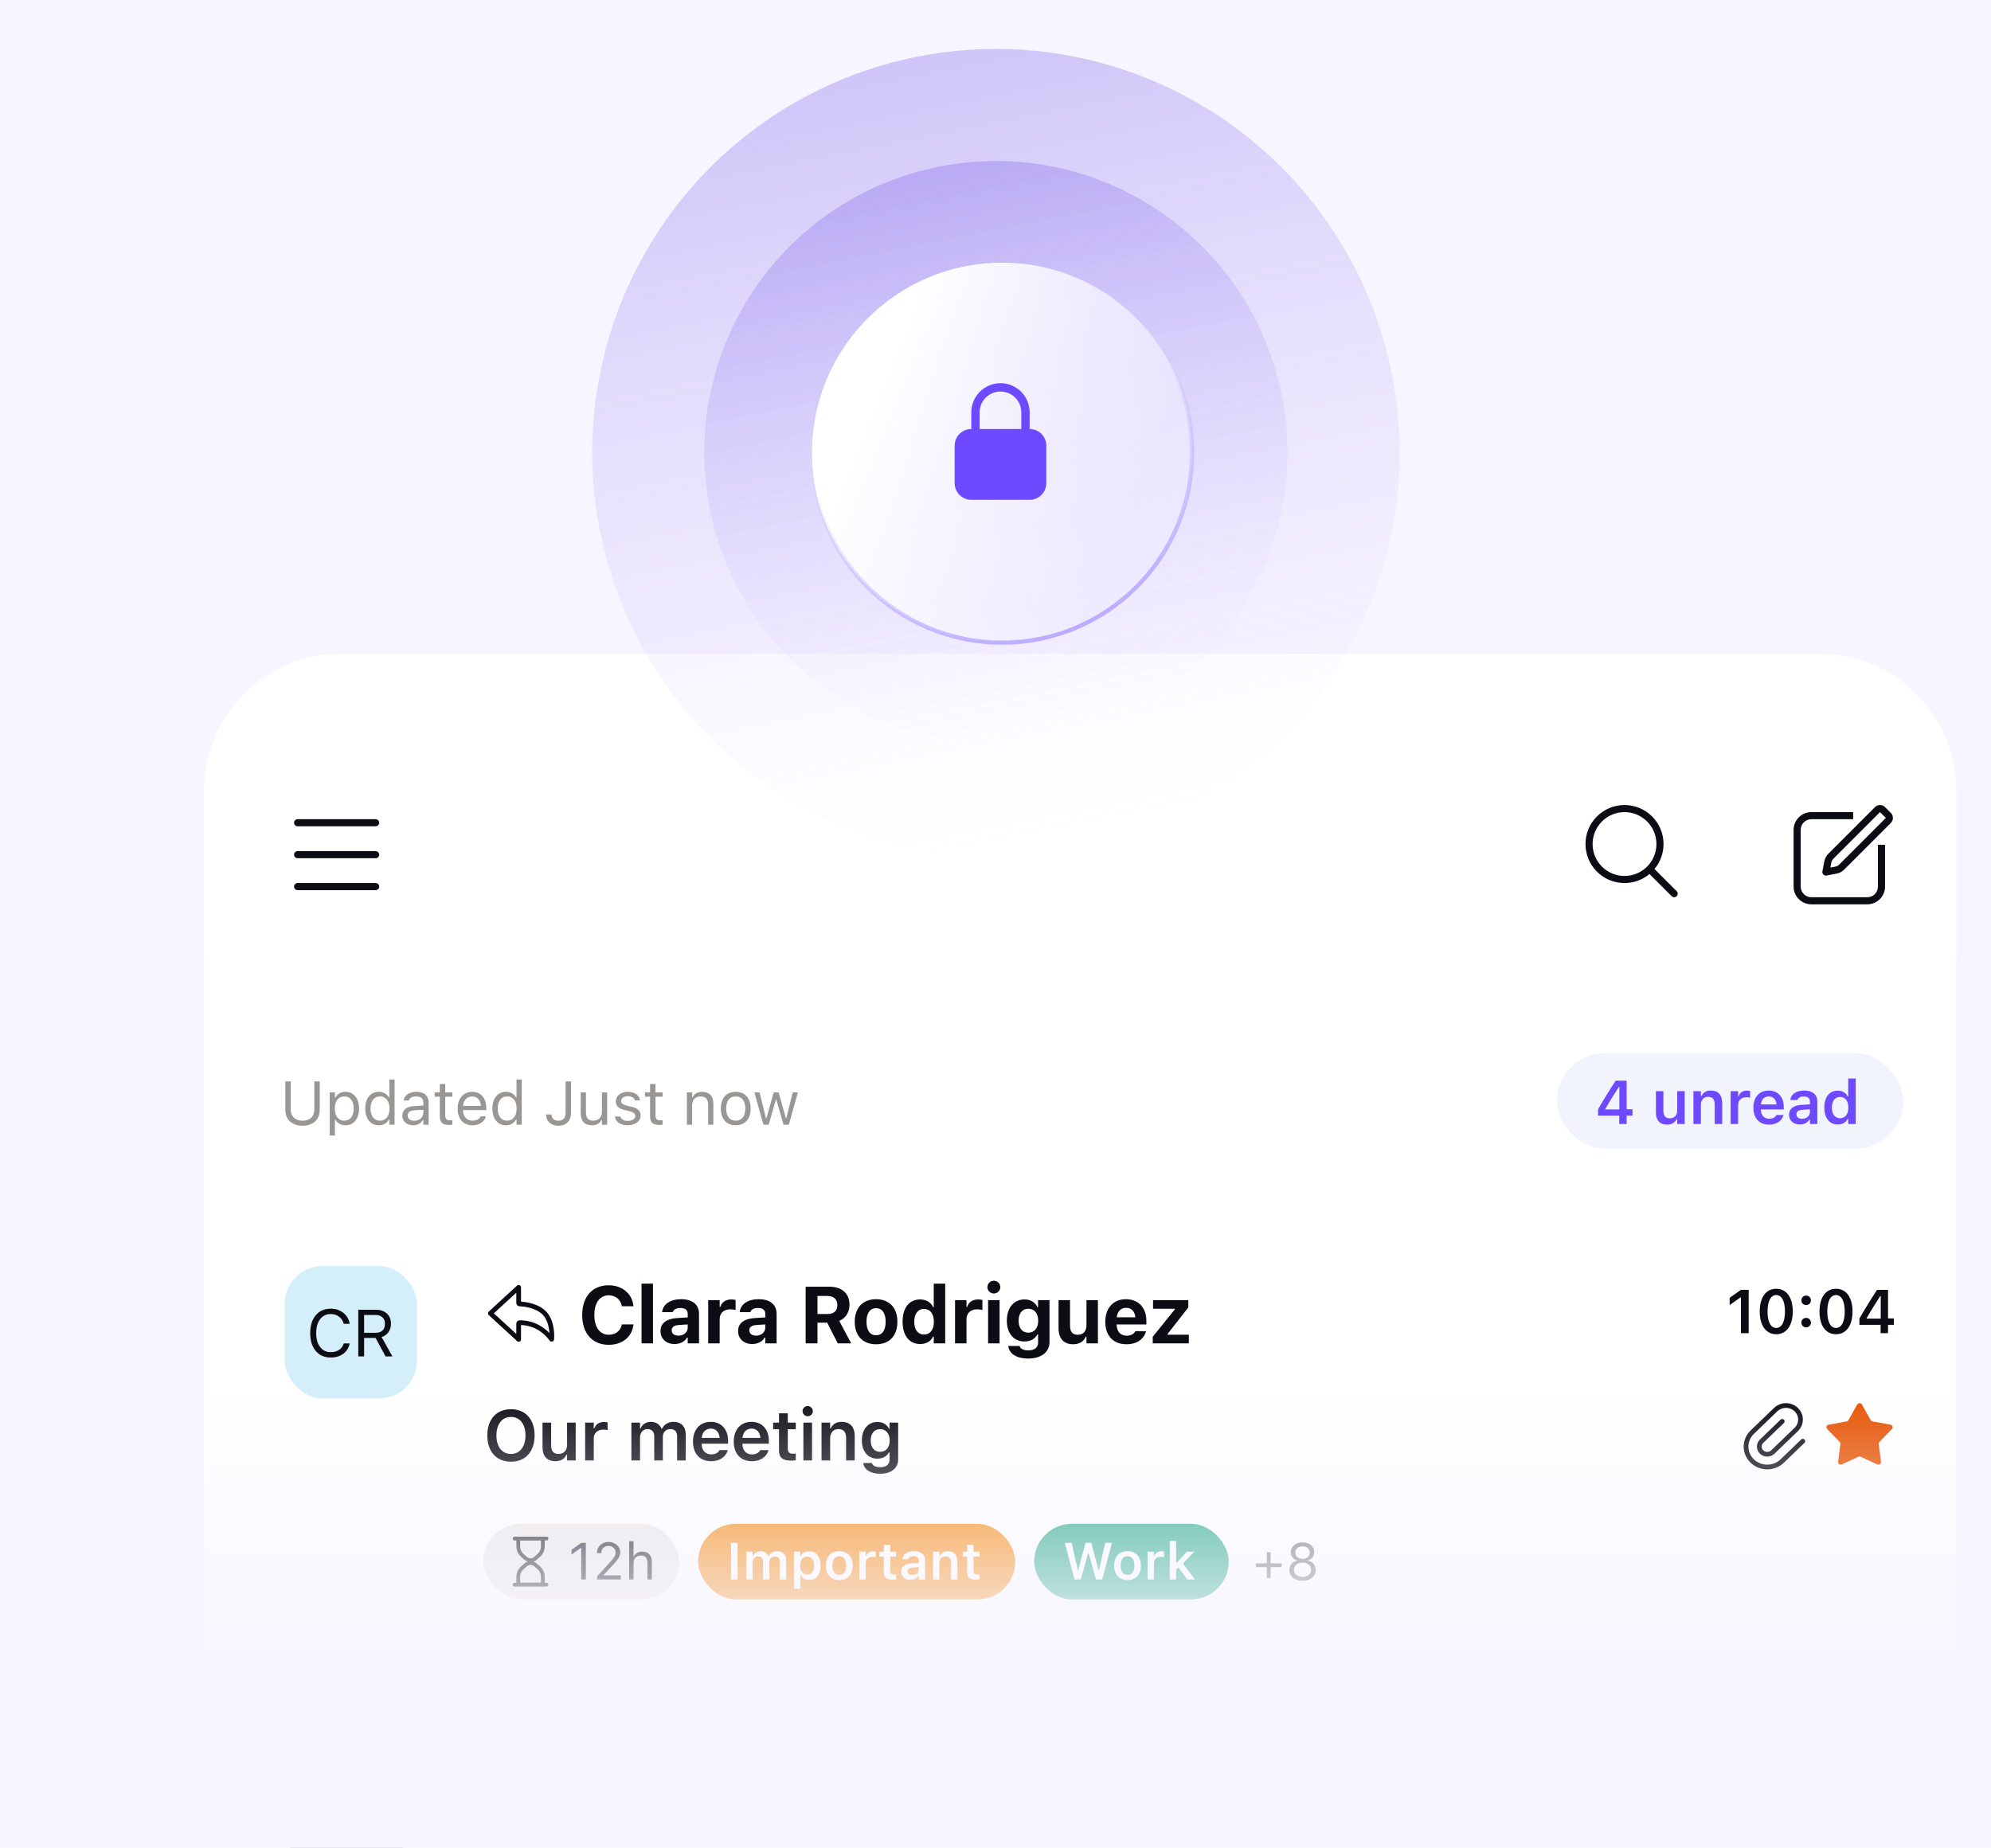 <svg width="390" height="362" viewBox="0 0 390 362" fill="none" xmlns="http://www.w3.org/2000/svg">
<g clip-path="url(#clip0_28088_7150)">
<rect width="390" height="362" fill="#F7F5FF"/>
<g filter="url(#filter0_ddddd_28088_7150)">
<g clip-path="url(#clip1_28088_7150)">
<path d="M23 101.864C23 87.07 34.993 75.078 49.787 75.078H339.392C354.185 75.078 366.178 87.07 366.178 101.864V350.09H23V101.864Z" fill="white"/>
<path d="M42.268 167.566C40.163 167.566 38.892 166.296 38.892 164.449V158.88H39.951V164.379C39.951 165.684 40.798 166.59 42.268 166.59C43.738 166.59 44.573 165.684 44.573 164.379V158.88H45.632V164.449C45.632 166.296 44.373 167.566 42.268 167.566ZM47.581 169.483V161.027H48.604V162.038H48.698C49.086 161.332 49.792 160.915 50.674 160.915C52.279 160.915 53.332 162.214 53.332 164.19V164.202C53.332 166.19 52.285 167.478 50.674 167.478C49.803 167.478 49.045 167.043 48.698 166.366H48.604V169.483H47.581ZM50.439 166.572C51.597 166.572 52.285 165.678 52.285 164.202V164.19C52.285 162.714 51.597 161.82 50.439 161.82C49.286 161.82 48.58 162.726 48.58 164.19V164.202C48.58 165.666 49.286 166.572 50.439 166.572ZM57.198 167.478C55.592 167.478 54.54 166.178 54.54 164.202V164.19C54.54 162.203 55.587 160.915 57.198 160.915C58.068 160.915 58.827 161.35 59.174 162.026H59.268V158.51H60.291V167.366H59.268V166.354H59.174C58.786 167.06 58.08 167.478 57.198 167.478ZM57.433 166.572C58.586 166.572 59.291 165.666 59.291 164.202V164.19C59.291 162.726 58.586 161.82 57.433 161.82C56.275 161.82 55.587 162.714 55.587 164.19V164.202C55.587 165.678 56.275 166.572 57.433 166.572ZM63.922 167.478C62.716 167.478 61.805 166.748 61.805 165.596V165.584C61.805 164.455 62.64 163.802 64.116 163.714L65.933 163.602V163.026C65.933 162.244 65.457 161.82 64.51 161.82C63.751 161.82 63.251 162.103 63.087 162.597L63.081 162.614H62.058L62.063 162.579C62.228 161.585 63.193 160.915 64.545 160.915C66.092 160.915 66.956 161.709 66.956 163.026V167.366H65.933V166.431H65.839C65.439 167.107 64.775 167.478 63.922 167.478ZM62.852 165.572C62.852 166.213 63.398 166.59 64.133 166.59C65.174 166.59 65.933 165.908 65.933 165.002V164.426L64.239 164.531C63.275 164.59 62.852 164.931 62.852 165.561V165.572ZM71.004 167.413C69.699 167.413 69.152 166.931 69.152 165.719V161.873H68.152V161.027H69.152V159.386H70.211V161.027H71.598V161.873H70.211V165.461C70.211 166.207 70.469 166.507 71.128 166.507C71.31 166.507 71.41 166.502 71.598 166.484V167.354C71.398 167.389 71.204 167.413 71.004 167.413ZM75.547 167.478C73.735 167.478 72.642 166.207 72.642 164.22V164.214C72.642 162.256 73.759 160.915 75.482 160.915C77.205 160.915 78.252 162.197 78.252 164.09V164.49H73.688C73.718 165.802 74.441 166.566 75.57 166.566C76.429 166.566 76.958 166.16 77.129 165.778L77.152 165.725H78.175L78.164 165.772C77.946 166.631 77.04 167.478 75.547 167.478ZM75.476 161.826C74.535 161.826 73.818 162.467 73.706 163.673H77.211C77.105 162.42 76.411 161.826 75.476 161.826ZM82.106 167.478C80.501 167.478 79.448 166.178 79.448 164.202V164.19C79.448 162.203 80.495 160.915 82.106 160.915C82.976 160.915 83.735 161.35 84.082 162.026H84.176V158.51H85.199V167.366H84.176V166.354H84.082C83.694 167.06 82.988 167.478 82.106 167.478ZM82.341 166.572C83.494 166.572 84.2 165.666 84.2 164.202V164.19C84.2 162.726 83.494 161.82 82.341 161.82C81.183 161.82 80.495 162.714 80.495 164.19V164.202C80.495 165.678 81.183 166.572 82.341 166.572ZM92.349 167.566C90.879 167.566 90.049 166.654 89.961 165.437L89.956 165.355H91.014L91.02 165.414C91.085 166.055 91.502 166.59 92.343 166.59C93.284 166.59 93.79 166.031 93.79 164.996V158.88H94.848V165.008C94.848 166.613 93.919 167.566 92.349 167.566ZM98.932 167.478C97.491 167.478 96.75 166.631 96.75 165.131V161.027H97.773V164.884C97.773 166.025 98.185 166.572 99.196 166.572C100.314 166.572 100.908 165.89 100.908 164.778V161.027H101.931V167.366H100.908V166.419H100.814C100.502 167.095 99.861 167.478 98.932 167.478ZM105.944 167.478C104.532 167.478 103.562 166.796 103.445 165.749H104.491C104.662 166.278 105.168 166.625 105.979 166.625C106.832 166.625 107.437 166.219 107.437 165.643V165.631C107.437 165.202 107.114 164.902 106.332 164.714L105.35 164.479C104.162 164.196 103.627 163.679 103.627 162.767V162.761C103.627 161.709 104.638 160.915 105.985 160.915C107.314 160.915 108.237 161.579 108.378 162.614H107.373C107.238 162.115 106.744 161.768 105.979 161.768C105.226 161.768 104.674 162.156 104.674 162.714V162.726C104.674 163.155 104.991 163.426 105.738 163.608L106.714 163.843C107.908 164.132 108.484 164.649 108.484 165.555V165.566C108.484 166.696 107.385 167.478 105.944 167.478ZM112.191 167.413C110.886 167.413 110.339 166.931 110.339 165.719V161.873H109.339V161.027H110.339V159.386H111.398V161.027H112.785V161.873H111.398V165.461C111.398 166.207 111.656 166.507 112.315 166.507C112.497 166.507 112.597 166.502 112.785 166.484V167.354C112.585 167.389 112.391 167.413 112.191 167.413ZM117.553 167.366V161.027H118.577V161.979H118.671C118.988 161.309 119.582 160.915 120.517 160.915C121.94 160.915 122.734 161.756 122.734 163.261V167.366H121.711V163.508C121.711 162.367 121.241 161.82 120.229 161.82C119.218 161.82 118.577 162.503 118.577 163.614V167.366H117.553ZM127.118 167.478C125.312 167.478 124.195 166.231 124.195 164.202V164.19C124.195 162.156 125.312 160.915 127.118 160.915C128.923 160.915 130.04 162.156 130.04 164.19V164.202C130.04 166.231 128.923 167.478 127.118 167.478ZM127.118 166.572C128.317 166.572 128.994 165.696 128.994 164.202V164.19C128.994 162.691 128.317 161.82 127.118 161.82C125.918 161.82 125.242 162.691 125.242 164.19V164.202C125.242 165.696 125.918 166.572 127.118 166.572ZM132.542 167.366L130.766 161.027H131.789L133.036 166.096H133.13L134.547 161.027H135.518L136.935 166.096H137.029L138.276 161.027H139.293L137.517 167.366H136.488L135.071 162.461H134.977L133.565 167.366H132.542Z" fill="#999693"/>
<rect x="287.962" y="153.366" width="67.823" height="18.706" rx="9.353" fill="#F1F3FD"/>
<path d="M300.178 167.219V165.59H296.026V164.349C297.126 162.438 298.331 160.485 299.484 158.733H301.63V164.337H302.771V165.59H301.63V167.219H300.178ZM297.437 164.373H300.201V159.944H300.113C299.243 161.273 298.261 162.844 297.437 164.284V164.373ZM309.55 167.348C308.104 167.348 307.363 166.478 307.363 164.949V160.791H308.827V164.614C308.827 165.607 309.198 166.113 310.08 166.113C311.026 166.113 311.532 165.502 311.532 164.537V160.791H312.996V167.219H311.532V166.243H311.432C311.132 166.931 310.48 167.348 309.55 167.348ZM314.71 167.219V160.791H316.174V161.773H316.274C316.58 161.085 317.198 160.668 318.127 160.668C319.562 160.668 320.344 161.532 320.344 163.061V167.219H318.879V163.402C318.879 162.402 318.474 161.897 317.586 161.897C316.715 161.897 316.174 162.508 316.174 163.473V167.219H314.71ZM321.999 167.219V160.791H323.463V161.779H323.563C323.78 161.091 324.368 160.685 325.215 160.685C325.439 160.685 325.668 160.715 325.809 160.756V162.067C325.574 162.02 325.333 161.985 325.08 161.985C324.104 161.985 323.463 162.567 323.463 163.485V167.219H321.999ZM329.522 167.348C327.611 167.348 326.453 166.066 326.453 164.02V164.014C326.453 161.991 327.623 160.668 329.452 160.668C331.281 160.668 332.41 161.95 332.41 163.89V164.373H327.917C327.934 165.525 328.558 166.196 329.552 166.196C330.346 166.196 330.798 165.796 330.94 165.502L330.957 165.46H332.351L332.333 165.513C332.127 166.343 331.269 167.348 329.522 167.348ZM329.469 161.814C328.652 161.814 328.04 162.367 327.929 163.39H330.981C330.881 162.338 330.287 161.814 329.469 161.814ZM335.552 167.325C334.329 167.325 333.441 166.572 333.441 165.402V165.39C333.441 164.243 334.317 163.573 335.882 163.479L337.534 163.379V162.826C337.534 162.185 337.117 161.832 336.329 161.832C335.658 161.832 335.223 162.073 335.076 162.497L335.07 162.52H333.688L333.694 162.467C333.835 161.385 334.87 160.668 336.399 160.668C338.052 160.668 338.981 161.467 338.981 162.826V167.219H337.534V166.337H337.434C337.081 166.96 336.399 167.325 335.552 167.325ZM334.888 165.331C334.888 165.878 335.352 166.201 335.999 166.201C336.881 166.201 337.534 165.625 337.534 164.861V164.343L336.087 164.437C335.27 164.49 334.888 164.79 334.888 165.319V165.331ZM342.982 167.325C341.371 167.325 340.347 166.048 340.347 164.014V164.002C340.347 161.956 341.353 160.685 342.982 160.685C343.864 160.685 344.599 161.12 344.934 161.814H345.034V158.304H346.504V167.219H345.034V166.213H344.934C344.581 166.913 343.888 167.325 342.982 167.325ZM343.441 166.09C344.44 166.09 345.058 165.302 345.058 164.014V164.002C345.058 162.714 344.434 161.92 343.441 161.92C342.447 161.92 341.835 162.708 341.835 164.002V164.014C341.835 165.308 342.441 166.09 343.441 166.09Z" fill="#6D4AFF"/>
<g filter="url(#filter1_i_28088_7150)">
<rect width="347.412" height="89.409" transform="translate(22.075 183.011)" fill="white"/>
<rect x="38.751" y="195.981" width="25.94" height="25.94" rx="7.411" fill="#28B0E8" fill-opacity="0.2"/>
<path d="M44.847 212.616C44.125 211.759 43.764 210.594 43.764 209.12C43.764 207.647 44.125 206.482 44.847 205.625C45.569 204.763 46.55 204.333 47.792 204.333C48.754 204.333 49.578 204.607 50.262 205.156C50.946 205.705 51.355 206.42 51.49 207.303H50.331C50.179 206.712 49.875 206.245 49.419 205.903C48.963 205.557 48.421 205.384 47.792 205.384C46.914 205.384 46.217 205.72 45.702 206.391C45.191 207.062 44.936 207.972 44.936 209.12C44.936 210.269 45.193 211.179 45.708 211.85C46.223 212.517 46.92 212.851 47.798 212.851C48.436 212.851 48.98 212.699 49.432 212.395C49.888 212.086 50.188 211.668 50.331 211.141H51.49C51.338 211.981 50.927 212.652 50.255 213.155C49.588 213.653 48.769 213.902 47.798 213.902C46.557 213.902 45.573 213.473 44.847 212.616ZM53.181 213.687V204.548H56.67C57.552 204.548 58.258 204.797 58.785 205.295C59.317 205.789 59.583 206.448 59.583 207.271C59.583 207.909 59.421 208.46 59.096 208.924C58.77 209.389 58.321 209.711 57.747 209.893L59.862 213.687H58.526L56.569 210.07H54.321V213.687H53.181ZM54.321 209.057H56.569C57.156 209.057 57.607 208.907 57.924 208.607C58.245 208.303 58.405 207.871 58.405 207.309C58.405 206.76 58.239 206.332 57.905 206.024C57.571 205.715 57.109 205.561 56.518 205.561H54.321V209.057Z" fill="#0C0C14"/>
<path d="M83.089 234.312C80.219 234.312 78.455 232.324 78.455 229.176V229.162C78.455 226.007 80.246 224.033 83.089 224.033C85.939 224.033 87.717 226.007 87.717 229.162V229.176C87.717 232.324 85.946 234.312 83.089 234.312ZM83.089 232.799C84.833 232.799 85.933 231.374 85.933 229.176V229.162C85.933 226.95 84.826 225.546 83.089 225.546C81.352 225.546 80.24 226.95 80.24 229.162V229.176C80.24 231.374 81.325 232.799 83.089 232.799ZM91.792 234.217C90.123 234.217 89.268 233.213 89.268 231.449V226.652H90.958V231.062C90.958 232.209 91.385 232.792 92.403 232.792C93.496 232.792 94.079 232.087 94.079 230.974V226.652H95.769V234.068H94.079V232.942H93.964C93.618 233.736 92.865 234.217 91.792 234.217ZM97.618 234.068V226.652H99.308V227.792H99.423C99.674 226.998 100.353 226.53 101.33 226.53C101.588 226.53 101.852 226.563 102.015 226.611V228.124C101.744 228.07 101.466 228.029 101.174 228.029C100.047 228.029 99.308 228.701 99.308 229.759V234.068H97.618ZM106.678 234.068V226.652H108.368V227.805H108.483C108.802 226.977 109.548 226.509 110.519 226.509C111.523 226.509 112.256 227.025 112.575 227.846H112.69C113.05 227.038 113.905 226.509 114.936 226.509C116.429 226.509 117.324 227.425 117.324 228.966V234.068H115.635V229.379C115.635 228.416 115.194 227.927 114.291 227.927C113.409 227.927 112.839 228.586 112.839 229.434V234.068H111.15V229.257C111.15 228.436 110.641 227.927 109.813 227.927C108.978 227.927 108.368 228.633 108.368 229.556V234.068H106.678ZM122.289 234.217C120.083 234.217 118.747 232.738 118.747 230.377V230.37C118.747 228.036 120.097 226.509 122.207 226.509C124.317 226.509 125.62 227.988 125.62 230.228V230.784H120.436C120.457 232.114 121.176 232.887 122.322 232.887C123.239 232.887 123.761 232.426 123.924 232.087L123.944 232.039H125.552L125.532 232.1C125.294 233.057 124.304 234.217 122.289 234.217ZM122.227 227.832C121.284 227.832 120.579 228.47 120.45 229.651H123.971C123.856 228.436 123.171 227.832 122.227 227.832ZM130.272 234.217C128.067 234.217 126.73 232.738 126.73 230.377V230.37C126.73 228.036 128.081 226.509 130.191 226.509C132.301 226.509 133.604 227.988 133.604 230.228V230.784H128.42C128.44 232.114 129.159 232.887 130.306 232.887C131.222 232.887 131.745 232.426 131.908 232.087L131.928 232.039H133.536L133.516 232.1C133.278 233.057 132.288 234.217 130.272 234.217ZM130.211 227.832C129.268 227.832 128.562 228.47 128.433 229.651H131.955C131.84 228.436 131.154 227.832 130.211 227.832ZM137.998 234.102C136.295 234.102 135.596 233.532 135.596 232.1V227.961H134.443V226.652H135.596V224.833H137.313V226.652H138.88V227.961H137.313V231.7C137.313 232.44 137.605 232.752 138.31 232.752C138.548 232.752 138.677 232.745 138.88 232.725V234.027C138.636 234.075 138.324 234.102 137.998 234.102ZM141.218 225.41C140.662 225.41 140.207 224.969 140.207 224.413C140.207 223.863 140.662 223.415 141.218 223.415C141.768 223.415 142.223 223.863 142.223 224.413C142.223 224.969 141.768 225.41 141.218 225.41ZM140.37 234.068V226.652H142.06V234.068H140.37ZM143.923 234.068V226.652H145.613V227.785H145.728C146.081 226.991 146.793 226.509 147.865 226.509C149.521 226.509 150.423 227.507 150.423 229.271V234.068H148.734V229.664C148.734 228.511 148.266 227.927 147.241 227.927C146.237 227.927 145.613 228.633 145.613 229.746V234.068H143.923ZM155.394 236.674C153.44 236.674 152.266 235.839 152.097 234.591L152.103 234.57H153.793L153.8 234.591C153.915 235.066 154.478 235.398 155.422 235.398C156.575 235.398 157.247 234.862 157.247 233.912V232.494H157.131C156.704 233.288 155.897 233.722 154.872 233.722C152.992 233.722 151.825 232.27 151.825 230.167V230.153C151.825 228.009 152.992 226.53 154.906 226.53C155.93 226.53 156.731 227.032 157.152 227.873H157.24V226.652H158.93V233.885C158.93 235.595 157.559 236.674 155.394 236.674ZM155.394 232.379C156.568 232.379 157.274 231.476 157.274 230.167V230.153C157.274 228.843 156.561 227.934 155.394 227.934C154.221 227.934 153.556 228.843 153.556 230.153V230.167C153.556 231.476 154.221 232.379 155.394 232.379Z" fill="#0C0C14"/>
<path fill-rule="evenodd" clip-rule="evenodd" d="M84.782 199.726C84.614 199.652 84.418 199.684 84.283 199.809L78.737 204.904C78.642 204.992 78.588 205.115 78.588 205.245C78.588 205.375 78.642 205.498 78.737 205.586L84.283 210.682C84.418 210.806 84.614 210.839 84.782 210.765C84.951 210.691 85.059 210.524 85.059 210.341L85.059 207.543C86.054 207.553 88.639 207.863 90.68 210.598C90.776 210.727 90.934 210.802 91.103 210.787C91.191 210.779 91.294 210.745 91.382 210.662C91.474 210.576 91.52 210.466 91.529 210.362C91.544 210.201 91.612 209.335 91.462 208.273C91.312 207.219 90.938 205.911 90.018 204.929C89.189 204.043 88.051 203.558 87.063 203.289C86.253 203.067 85.512 202.982 85.059 202.95L85.059 200.15C85.059 199.966 84.951 199.8 84.782 199.726ZM84.133 201.204L84.133 203.207C84.133 203.56 84.412 203.845 84.76 203.86C85.102 203.875 85.917 203.936 86.82 204.182C87.729 204.43 88.679 204.854 89.341 205.562C90.073 206.344 90.406 207.432 90.544 208.403C90.579 208.647 90.601 208.879 90.614 209.093C88.222 206.63 85.469 206.585 84.735 206.623C84.38 206.641 84.133 206.938 84.133 207.262L84.133 209.286L79.735 205.245L84.133 201.204Z" fill="#0C0C14"/>
<path d="M102.25 211.412C99.035 211.412 97.043 209.182 97.043 205.583V205.568C97.043 201.969 99.027 199.747 102.25 199.747C104.88 199.747 106.848 201.423 107.064 203.768V203.861H104.803V203.807C104.564 202.561 103.572 201.715 102.25 201.715C100.504 201.715 99.42 203.184 99.42 205.568V205.583C99.42 207.967 100.504 209.444 102.257 209.444C103.588 209.444 104.549 208.667 104.795 207.483L104.81 207.421H107.071L107.064 207.506C106.825 209.828 104.926 211.412 102.25 211.412ZM108.665 211.128V199.424H110.91V211.128H108.665ZM115.141 211.259C113.526 211.259 112.38 210.259 112.38 208.721V208.706C112.38 207.183 113.557 206.291 115.664 206.168L117.71 206.045V205.345C117.71 204.614 117.21 204.199 116.287 204.199C115.48 204.199 114.964 204.484 114.787 204.984L114.772 205.014H112.696L112.703 204.945C112.88 203.461 114.28 202.477 116.41 202.477C118.656 202.477 119.924 203.538 119.924 205.345V211.128H117.71V210.005H117.571C117.141 210.79 116.249 211.259 115.141 211.259ZM114.572 208.583C114.572 209.228 115.118 209.621 115.895 209.621C116.933 209.621 117.71 208.936 117.71 208.044V207.421L116.003 207.529C115.041 207.59 114.572 207.952 114.572 208.567V208.583ZM121.725 211.128V202.661H123.971V203.976H124.109C124.379 203.061 125.148 202.523 126.247 202.523C126.547 202.523 126.862 202.569 127.085 202.63V204.591C126.747 204.514 126.401 204.461 126.055 204.461C124.778 204.461 123.971 205.191 123.971 206.391V211.128H121.725ZM130.34 211.259C128.725 211.259 127.579 210.259 127.579 208.721V208.706C127.579 207.183 128.756 206.291 130.863 206.168L132.908 206.045V205.345C132.908 204.614 132.409 204.199 131.486 204.199C130.678 204.199 130.163 204.484 129.986 204.984L129.971 205.014H127.894L127.902 204.945C128.079 203.461 129.479 202.477 131.609 202.477C133.854 202.477 135.123 203.538 135.123 205.345V211.128H132.908V210.005H132.77C132.339 210.79 131.447 211.259 130.34 211.259ZM129.771 208.583C129.771 209.228 130.317 209.621 131.094 209.621C132.132 209.621 132.908 208.936 132.908 208.044V207.421L131.201 207.529C130.24 207.59 129.771 207.952 129.771 208.567V208.583ZM140.809 211.128V200.031H145.431C147.953 200.031 149.399 201.377 149.399 203.561V203.576C149.399 204.999 148.661 206.222 147.392 206.721L149.73 211.128H147.1L145.031 207.068H143.132V211.128H140.809ZM143.132 205.376H145.177C146.338 205.376 147.023 204.714 147.023 203.622V203.607C147.023 202.538 146.308 201.846 145.146 201.846H143.132V205.376ZM154.607 211.305C152 211.305 150.431 209.651 150.431 206.898V206.883C150.431 204.153 152.023 202.477 154.607 202.477C157.191 202.477 158.783 204.145 158.783 206.883V206.898C158.783 209.659 157.214 211.305 154.607 211.305ZM154.607 209.544C155.799 209.544 156.483 208.567 156.483 206.898V206.883C156.483 205.23 155.791 204.238 154.607 204.238C153.415 204.238 152.73 205.23 152.73 206.883V206.898C152.73 208.567 153.407 209.544 154.607 209.544ZM163.237 211.259C161.122 211.259 159.799 209.605 159.799 206.898V206.883C159.799 204.161 161.091 202.523 163.237 202.523C164.398 202.523 165.344 203.092 165.767 204.015H165.905V199.424H168.151V211.128H165.905V209.813H165.767C165.328 210.728 164.429 211.259 163.237 211.259ZM163.998 209.398C165.19 209.398 165.928 208.459 165.928 206.906V206.891C165.928 205.337 165.182 204.384 163.998 204.384C162.814 204.384 162.083 205.337 162.083 206.883V206.898C162.083 208.459 162.814 209.398 163.998 209.398ZM170.075 211.128V202.661H172.32V203.976H172.459C172.728 203.061 173.497 202.523 174.596 202.523C174.896 202.523 175.212 202.569 175.435 202.63V204.591C175.096 204.514 174.75 204.461 174.404 204.461C173.128 204.461 172.32 205.191 172.32 206.391V211.128H170.075ZM177.682 201.361C176.99 201.361 176.413 200.808 176.413 200.116C176.413 199.416 176.99 198.862 177.682 198.862C178.374 198.862 178.943 199.416 178.943 200.116C178.943 200.808 178.374 201.361 177.682 201.361ZM176.551 211.128V202.661H178.797V211.128H176.551ZM184.397 214.104C182.051 214.104 180.69 213.12 180.505 211.682V211.643H182.728L182.736 211.674C182.859 212.166 183.443 212.504 184.443 212.504C185.642 212.504 186.342 211.943 186.342 210.959V209.382H186.204C185.735 210.274 184.843 210.759 183.666 210.759C181.536 210.759 180.221 209.113 180.221 206.706V206.691C180.221 204.199 181.536 202.523 183.705 202.523C184.866 202.523 185.773 203.092 186.227 204.045H186.335V202.661H188.58V210.866C188.58 212.851 186.957 214.104 184.397 214.104ZM184.427 209.036C185.642 209.036 186.365 208.09 186.365 206.698V206.683C186.365 205.291 185.635 204.345 184.427 204.345C183.22 204.345 182.52 205.291 182.52 206.683V206.698C182.52 208.09 183.212 209.036 184.427 209.036ZM193.226 211.305C191.327 211.305 190.35 210.151 190.35 208.136V202.661H192.596V207.621C192.596 208.821 193.05 209.444 194.111 209.444C195.218 209.444 195.818 208.698 195.818 207.552V202.661H198.064V211.128H195.818V209.821H195.68C195.295 210.743 194.434 211.305 193.226 211.305ZM203.64 211.305C201.064 211.305 199.503 209.621 199.503 206.906V206.898C199.503 204.207 201.08 202.477 203.548 202.477C206.017 202.477 207.555 204.168 207.555 206.729V207.429H201.726C201.749 208.821 202.495 209.628 203.687 209.628C204.671 209.628 205.217 209.105 205.371 208.782L205.394 208.736H207.485L207.47 208.813C207.209 209.874 206.117 211.305 203.64 211.305ZM203.587 204.161C202.61 204.161 201.887 204.822 201.749 206.022H205.401C205.263 204.791 204.563 204.161 203.587 204.161ZM208.802 211.128V209.836L213.116 204.491V204.353H208.863V202.661H215.769V204.091L211.701 209.298V209.436H215.869V211.128H208.802Z" fill="#0C0C14"/>
<rect x="77.661" y="246.479" width="38.382" height="14.823" rx="7.411" fill="#EAE7E4"/>
<path fill-rule="evenodd" clip-rule="evenodd" d="M83.799 249.004C83.594 249.004 83.428 249.17 83.428 249.375C83.428 249.579 83.594 249.745 83.799 249.745H84.146V249.768L84.146 250.538C84.146 250.886 84.146 251.06 84.166 251.225C84.234 251.793 84.476 252.326 84.859 252.751C84.97 252.875 85.101 252.989 85.362 253.218C85.685 253.501 85.847 253.642 86.01 253.735C86.125 253.8 86.245 253.852 86.368 253.891C86.245 253.93 86.125 253.982 86.01 254.047C85.847 254.14 85.685 254.281 85.362 254.564L85.362 254.564C85.101 254.793 84.97 254.907 84.859 255.031C84.476 255.457 84.234 255.989 84.166 256.557C84.146 256.723 84.146 256.896 84.146 257.244L84.146 258.014V258.037H83.799C83.594 258.037 83.428 258.203 83.428 258.407C83.428 258.612 83.594 258.778 83.799 258.778H90.052C90.257 258.778 90.423 258.612 90.423 258.407C90.423 258.203 90.257 258.037 90.052 258.037H89.705V258.014V257.244C89.705 256.896 89.705 256.723 89.685 256.557C89.617 255.989 89.375 255.457 88.993 255.031C88.881 254.907 88.75 254.793 88.489 254.564C88.166 254.281 88.004 254.14 87.841 254.047C87.726 253.982 87.606 253.93 87.483 253.891C87.606 253.852 87.726 253.8 87.841 253.735C88.004 253.642 88.166 253.501 88.489 253.218L88.489 253.218L88.489 253.218L88.489 253.218L88.489 253.218C88.75 252.989 88.881 252.875 88.993 252.751C89.375 252.326 89.617 251.793 89.685 251.225C89.705 251.06 89.705 250.886 89.705 250.538V249.768V249.745H90.052C90.257 249.745 90.423 249.579 90.423 249.375C90.423 249.17 90.257 249.004 90.052 249.004H83.799ZM84.887 250.538L84.887 249.768L88.964 249.768V250.538C88.964 250.904 88.962 251.025 88.949 251.136C88.899 251.553 88.722 251.943 88.441 252.255C88.367 252.339 88.276 252.42 88.001 252.66C87.651 252.966 87.556 253.044 87.475 253.09C87.134 253.284 86.717 253.284 86.376 253.09C86.294 253.044 86.2 252.966 85.85 252.66C85.575 252.42 85.484 252.339 85.41 252.255C85.129 251.943 84.952 251.553 84.902 251.136C84.889 251.025 84.887 250.904 84.887 250.538ZM84.887 258.014L84.887 257.244C84.887 256.878 84.889 256.757 84.902 256.646C84.952 256.229 85.129 255.839 85.41 255.527C85.484 255.444 85.575 255.363 85.85 255.122C86.2 254.816 86.294 254.738 86.376 254.692C86.717 254.498 87.134 254.498 87.475 254.692C87.556 254.738 87.651 254.816 88.001 255.122C88.276 255.363 88.367 255.444 88.441 255.527C88.722 255.839 88.899 256.229 88.949 256.646C88.962 256.757 88.964 256.878 88.964 257.244V258.014L84.887 258.014Z" fill="#0C0C14"/>
<path d="M94.949 252.529V251.584L96.86 250.211H97.75V257.391H96.855V251.206H96.775L94.949 252.529ZM99.915 252.236V252.231C99.915 251.594 100.131 251.07 100.562 250.658C100.997 250.247 101.547 250.041 102.214 250.041C102.858 250.041 103.397 250.235 103.831 250.624C104.269 251.008 104.488 251.486 104.488 252.057C104.488 252.432 104.382 252.8 104.17 253.161C103.957 253.523 103.558 254.019 102.97 254.649L101.244 256.505V256.585H104.607V257.391H99.96V256.774L102.443 254.062C102.904 253.561 103.211 253.18 103.363 252.917C103.516 252.655 103.592 252.38 103.592 252.091C103.592 251.733 103.456 251.433 103.184 251.191C102.916 250.945 102.584 250.823 102.189 250.823C101.768 250.823 101.428 250.952 101.169 251.211C100.91 251.469 100.781 251.81 100.781 252.231V252.236H99.915ZM106.24 257.391V249.897H107.096V252.873H107.175C107.311 252.571 107.519 252.339 107.797 252.176C108.079 252.014 108.423 251.932 108.827 251.932C109.398 251.932 109.849 252.108 110.181 252.46C110.512 252.808 110.678 253.294 110.678 253.918V257.391H109.822V254.127C109.822 253.178 109.409 252.704 108.583 252.704C108.112 252.704 107.746 252.841 107.484 253.117C107.225 253.389 107.096 253.755 107.096 254.216V257.391H106.24Z" fill="#0C0C14"/>
<rect x="119.748" y="246.479" width="62.117" height="14.823" rx="7.411" fill="#F78400"/>
<path d="M126.193 257.391V250.211H127.477V257.391H126.193ZM129.183 257.391V251.952H130.422V252.798H130.507C130.741 252.191 131.288 251.848 132 251.848C132.736 251.848 133.274 252.226 133.508 252.828H133.592C133.856 252.236 134.483 251.848 135.239 251.848C136.334 251.848 136.991 252.519 136.991 253.649V257.391H135.752V253.952C135.752 253.246 135.428 252.888 134.766 252.888C134.12 252.888 133.702 253.37 133.702 253.992V257.391H132.463V253.863C132.463 253.261 132.089 252.888 131.482 252.888C130.87 252.888 130.422 253.405 130.422 254.082V257.391H129.183ZM138.523 259.197V251.952H139.762V252.803H139.847C140.146 252.211 140.738 251.863 141.499 251.863C142.862 251.863 143.733 252.947 143.733 254.669V254.679C143.733 256.411 142.877 257.48 141.499 257.48C140.753 257.48 140.131 257.112 139.847 256.525H139.762V259.197H138.523ZM141.111 256.435C141.957 256.435 142.469 255.769 142.469 254.679V254.669C142.469 253.574 141.957 252.908 141.111 252.908C140.27 252.908 139.748 253.574 139.748 254.664V254.674C139.748 255.764 140.27 256.435 141.111 256.435ZM147.396 257.5C145.764 257.5 144.778 256.435 144.778 254.674V254.664C144.778 252.917 145.779 251.848 147.396 251.848C149.018 251.848 150.013 252.913 150.013 254.664V254.674C150.013 256.435 149.023 257.5 147.396 257.5ZM147.396 256.495C148.257 256.495 148.744 255.823 148.744 254.679V254.669C148.744 253.525 148.252 252.848 147.396 252.848C146.535 252.848 146.042 253.525 146.042 254.669V254.679C146.042 255.823 146.535 256.495 147.396 256.495ZM151.322 257.391V251.952H152.561V252.788H152.646C152.83 252.206 153.327 251.863 154.044 251.863C154.233 251.863 154.427 251.887 154.546 251.922V253.032C154.347 252.992 154.143 252.962 153.929 252.962C153.103 252.962 152.561 253.455 152.561 254.231V257.391H151.322ZM157.885 257.416C156.636 257.416 156.124 256.998 156.124 255.948V252.913H155.278V251.952H156.124V250.619H157.383V251.952H158.532V252.913H157.383V255.654C157.383 256.197 157.597 256.426 158.114 256.426C158.288 256.426 158.383 256.421 158.532 256.406V257.361C158.353 257.396 158.124 257.416 157.885 257.416ZM161.314 257.48C160.279 257.48 159.528 256.844 159.528 255.853V255.843C159.528 254.873 160.269 254.306 161.593 254.226L162.991 254.142V253.674C162.991 253.131 162.638 252.833 161.971 252.833C161.404 252.833 161.035 253.037 160.911 253.395L160.906 253.415H159.737L159.742 253.37C159.861 252.455 160.737 251.848 162.031 251.848C163.429 251.848 164.215 252.524 164.215 253.674V257.391H162.991V256.644H162.906C162.608 257.172 162.031 257.48 161.314 257.48ZM160.752 255.794C160.752 256.256 161.145 256.53 161.692 256.53C162.439 256.53 162.991 256.042 162.991 255.396V254.958L161.767 255.037C161.075 255.082 160.752 255.336 160.752 255.784V255.794ZM165.768 257.391V251.952H167.007V252.783H167.091C167.35 252.201 167.872 251.848 168.659 251.848C169.873 251.848 170.535 252.579 170.535 253.873V257.391H169.296V254.161C169.296 253.316 168.952 252.888 168.201 252.888C167.464 252.888 167.007 253.405 167.007 254.221V257.391H165.768ZM174.202 257.416C172.953 257.416 172.441 256.998 172.441 255.948V252.913H171.595V251.952H172.441V250.619H173.699V251.952H174.849V252.913H173.699V255.654C173.699 256.197 173.913 256.426 174.431 256.426C174.605 256.426 174.7 256.421 174.849 256.406V257.361C174.67 257.396 174.441 257.416 174.202 257.416Z" fill="white"/>
<rect x="185.571" y="246.479" width="38.117" height="14.823" rx="7.411" fill="#1DA583"/>
<path d="M193.493 257.391L191.568 250.211H192.906L194.135 255.6H194.21L195.623 250.211H196.763L198.196 255.6H198.265L199.494 250.211H200.823L198.897 257.391H197.693L196.23 252.251H196.156L194.703 257.391H193.493ZM203.864 257.5C202.231 257.5 201.246 256.435 201.246 254.674V254.664C201.246 252.917 202.246 251.848 203.864 251.848C205.486 251.848 206.481 252.913 206.481 254.664V254.674C206.481 256.435 205.491 257.5 203.864 257.5ZM203.864 256.495C204.724 256.495 205.212 255.823 205.212 254.679V254.669C205.212 253.525 204.719 252.848 203.864 252.848C203.003 252.848 202.51 253.525 202.51 254.669V254.679C202.51 255.823 203.003 256.495 203.864 256.495ZM207.79 257.391V251.952H209.029V252.788H209.113C209.297 252.206 209.795 251.863 210.512 251.863C210.701 251.863 210.895 251.887 211.014 251.922V253.032C210.815 252.992 210.611 252.962 210.397 252.962C209.571 252.962 209.029 253.455 209.029 254.231V257.391H207.79ZM212.144 257.391V249.847H213.383V254.181H213.467L215.473 251.952H216.906L214.716 254.251L217.055 257.391H215.562L213.816 255.037L213.383 255.48V257.391H212.144Z" fill="white"/>
<path d="M228.986 254.962V254.225H231.151V252.061H231.887V254.225H234.052V254.962H231.887V257.126H231.151V254.962H228.986ZM235.555 255.559C235.555 255.091 235.691 254.69 235.963 254.355C236.235 254.02 236.596 253.811 237.047 253.728V253.648C236.682 253.548 236.391 253.354 236.172 253.066C235.956 252.777 235.848 252.437 235.848 252.046C235.848 251.485 236.062 251.026 236.49 250.667C236.921 250.309 237.472 250.13 238.142 250.13C238.812 250.13 239.361 250.309 239.789 250.667C240.22 251.026 240.436 251.485 240.436 252.046C240.436 252.441 240.328 252.781 240.113 253.066C239.9 253.351 239.608 253.545 239.237 253.648V253.728C239.688 253.811 240.05 254.02 240.322 254.355C240.594 254.69 240.73 255.091 240.73 255.559C240.73 256.172 240.487 256.675 240.003 257.066C239.522 257.455 238.902 257.649 238.142 257.649C237.382 257.649 236.76 257.455 236.276 257.066C235.795 256.675 235.555 256.172 235.555 255.559ZM236.928 254.494C236.616 254.749 236.46 255.083 236.46 255.494C236.46 255.905 236.616 256.24 236.928 256.499C237.24 256.755 237.644 256.882 238.142 256.882C238.64 256.882 239.044 256.755 239.356 256.499C239.668 256.24 239.824 255.905 239.824 255.494C239.824 255.083 239.668 254.749 239.356 254.494C239.044 254.235 238.64 254.106 238.142 254.106C237.644 254.106 237.24 254.235 236.928 254.494ZM236.729 252.13C236.729 252.495 236.858 252.79 237.117 253.016C237.376 253.238 237.717 253.349 238.142 253.349C238.567 253.349 238.908 253.238 239.167 253.016C239.426 252.79 239.555 252.495 239.555 252.13C239.555 251.759 239.426 251.46 239.167 251.235C238.908 251.009 238.567 250.896 238.142 250.896C237.717 250.896 237.376 251.009 237.117 251.235C236.858 251.46 236.729 251.759 236.729 252.13Z" fill="#706D6B"/>
<path d="M324.017 209.128V202.136H323.917L321.806 203.63V202.2L324.023 200.642H325.534V209.128H324.017ZM330.929 209.34C328.912 209.34 327.7 207.628 327.7 204.888V204.876C327.7 202.136 328.912 200.43 330.929 200.43C332.946 200.43 334.169 202.136 334.169 204.876V204.888C334.169 207.628 332.946 209.34 330.929 209.34ZM330.929 208.111C332.011 208.111 332.64 206.899 332.64 204.888V204.876C332.64 202.865 332.011 201.665 330.929 201.665C329.847 201.665 329.229 202.865 329.229 204.876V204.888C329.229 206.899 329.847 208.111 330.929 208.111ZM336.788 203.63C336.253 203.63 335.853 203.218 335.853 202.7C335.853 202.177 336.253 201.771 336.788 201.771C337.329 201.771 337.723 202.177 337.723 202.7C337.723 203.218 337.329 203.63 336.788 203.63ZM336.788 207.993C336.253 207.993 335.853 207.587 335.853 207.064C335.853 206.54 336.253 206.135 336.788 206.135C337.329 206.135 337.723 206.54 337.723 207.064C337.723 207.587 337.329 207.993 336.788 207.993ZM342.636 209.34C340.619 209.34 339.408 207.628 339.408 204.888V204.876C339.408 202.136 340.619 200.43 342.636 200.43C344.653 200.43 345.876 202.136 345.876 204.876V204.888C345.876 207.628 344.653 209.34 342.636 209.34ZM342.636 208.111C343.718 208.111 344.347 206.899 344.347 204.888V204.876C344.347 202.865 343.718 201.665 342.636 201.665C341.554 201.665 340.937 202.865 340.937 204.876V204.888C340.937 206.899 341.554 208.111 342.636 208.111ZM351.377 209.128V207.499H347.225V206.258C348.325 204.347 349.531 202.395 350.683 200.642H352.83V206.246H353.971V207.499H352.83V209.128H351.377ZM348.637 206.282H351.401V201.854H351.312C350.442 203.183 349.46 204.753 348.637 206.193V206.282Z" fill="#0C0C14"/>
<path d="M336.136 230.298L332.102 234.184C330.481 235.744 327.854 235.744 326.234 234.184C324.613 232.623 324.613 230.092 326.234 228.531L330.818 224.115C331.932 223.042 333.738 223.042 334.852 224.115C335.966 225.188 335.966 226.928 334.852 228.001L330.268 232.417C329.66 233.003 328.675 233.003 328.068 232.417C327.46 231.832 327.46 230.883 328.068 230.298L332.102 226.412" stroke="#0C0C14" stroke-width="0.926" stroke-linecap="round"/>
<path d="M346.791 223.114C346.991 222.759 347.515 222.759 347.715 223.114L349.427 226.167C349.503 226.302 349.637 226.397 349.792 226.425L353.308 227.065C353.718 227.14 353.88 227.625 353.594 227.919L351.136 230.447C351.028 230.558 350.977 230.711 350.997 230.864L351.457 234.313C351.511 234.714 351.086 235.014 350.71 234.841L347.479 233.349C347.336 233.283 347.17 233.283 347.027 233.349L343.796 234.841C343.42 235.014 342.995 234.714 343.049 234.313L343.509 230.864C343.529 230.711 343.478 230.558 343.37 230.447L340.912 227.919C340.626 227.625 340.788 227.14 341.198 227.065L344.714 226.425C344.869 226.397 345.003 226.302 345.079 226.167L346.791 223.114Z" fill="#E65200"/>
</g>
<g filter="url(#filter2_i_28088_7150)">
<rect width="347.412" height="89.409" transform="translate(22.075 272.42)" fill="white"/>
<rect x="36.898" y="283.537" width="27.793" height="27.793" rx="6.948" fill="#1B1340"/>
<g clip-path="url(#clip2_28088_7150)">
<path fill-rule="evenodd" clip-rule="evenodd" d="M57.714 300.037C58.006 299.914 58.076 300.292 57.913 300.856C57.726 301.38 57.39 301.964 57.128 302.17C56.797 302.371 56.623 302.059 56.784 301.439C56.917 300.795 57.353 300.157 57.715 300.038" fill="white"/>
<path fill-rule="evenodd" clip-rule="evenodd" d="M56.3 297.961C56.844 297.928 57.205 298.499 57.142 299.223C57.054 299.939 56.588 300.588 56.062 300.696C55.482 300.791 55.035 300.251 55.099 299.47C55.147 298.666 55.7 297.987 56.301 297.96" fill="white"/>
<path fill-rule="evenodd" clip-rule="evenodd" d="M57.093 291.396C57.357 291.612 57.696 292.194 57.887 292.717C58.056 293.28 57.987 293.647 57.694 293.516C57.335 293.398 56.898 292.761 56.759 292.116C56.598 291.505 56.764 291.194 57.093 291.396Z" fill="white"/>
<path fill-rule="evenodd" clip-rule="evenodd" d="M56.064 292.957C56.59 293.066 57.057 293.714 57.141 294.421C57.201 295.098 56.897 295.646 56.418 295.693C56.421 295.698 56.423 295.701 56.426 295.701C55.691 295.729 55.334 295.891 55.224 296.83C55.224 296.851 55.223 296.88 55.221 296.902C55.217 296.981 55.207 297.067 55.192 297.145C55.066 297.769 54.612 298.25 54.053 298.338C54.053 298.338 54.052 298.338 54.051 298.338C54.018 298.343 53.983 298.347 53.949 298.35C53.462 298.405 53.102 298.494 52.863 298.71C52.344 299.235 52.327 300 52.782 300.464C53.256 300.878 53.719 300.616 54.185 300.761C54.643 300.907 54.911 301.353 54.831 301.91C54.712 302.592 54.094 303.22 53.426 303.336C52.715 303.443 52.178 302.965 52.246 302.243C52.218 301.844 52.093 301.578 51.913 301.403C51.494 301.06 51.139 301.164 50.667 301.127C49.932 301.061 49.352 300.472 49.33 299.704C49.305 298.863 49.947 298.136 50.776 298.042C50.776 298.042 50.776 298.042 50.777 298.042C52.709 297.814 52.115 297.378 52.633 296.168C52.868 295.597 53.4 295.231 53.989 295.293C54.002 295.29 54.017 295.292 54.031 295.295C54.423 295.283 54.686 295.177 54.861 295.01C55.052 294.793 55.157 294.53 55.053 293.943C55.066 293.962 55.082 293.988 55.098 294.014C55.109 293.323 55.529 292.869 56.064 292.959" fill="white"/>
<path fill-rule="evenodd" clip-rule="evenodd" d="M53.05 305.029C53.67 304.876 53.989 305.102 53.796 305.492C53.593 305.818 53 306.211 52.466 306.397C51.886 306.564 51.496 306.44 51.62 306.081C51.742 305.652 52.386 305.168 53.051 305.03" fill="white"/>
<path fill-rule="evenodd" clip-rule="evenodd" d="M53.414 290.22C53.938 290.312 54.426 290.707 54.672 291.194C54.779 291.409 54.799 291.579 54.883 291.794C55.125 292.461 55.568 292.905 56.189 292.988C55.743 293.485 55.663 293.565 55.663 293.565C55.663 293.565 55.497 293.565 55.114 294.289C55.034 293.708 54.917 293.459 54.701 293.22C54.505 293.028 54.236 292.889 53.844 292.82C53.808 292.82 53.772 292.819 53.737 292.818C52.983 292.754 52.304 292.071 52.241 291.311C52.17 290.591 52.703 290.112 53.414 290.22" fill="white"/>
<path fill-rule="evenodd" clip-rule="evenodd" d="M50.492 288.056C51.217 288.139 51.88 288.639 51.975 289.202C52.072 289.825 51.514 290.304 50.72 290.243C49.907 290.198 49.216 289.617 49.192 288.978C49.166 288.394 49.753 287.997 50.492 288.057" fill="white"/>
<path fill-rule="evenodd" clip-rule="evenodd" d="M47.754 305.536C48.53 305.533 49.129 305.921 49.096 306.363C49.057 306.739 48.47 307.015 47.787 307.019C47.103 306.995 46.518 306.706 46.459 306.331C46.41 305.891 46.985 305.517 47.755 305.536" fill="white"/>
<path fill-rule="evenodd" clip-rule="evenodd" d="M44.513 298.1C45.373 298.11 46.092 298.835 46.105 299.706C46.123 300.559 45.447 301.207 44.613 301.173C43.799 301.125 43.117 300.431 43.074 299.611C43.041 298.77 43.678 298.089 44.513 298.1Z" fill="white"/>
<path fill-rule="evenodd" clip-rule="evenodd" d="M44.615 292.48C45.448 292.447 46.125 293.095 46.105 293.949C46.093 294.82 45.374 295.544 44.514 295.555C43.678 295.568 43.042 294.884 43.074 294.045C43.12 293.22 43.801 292.527 44.615 292.479" fill="white"/>
<path fill-rule="evenodd" clip-rule="evenodd" d="M52.466 287.249C53 287.435 53.594 287.827 53.797 288.154C53.99 288.544 53.67 288.77 53.051 288.617C52.386 288.478 51.743 287.994 51.62 287.566C51.496 287.206 51.886 287.082 52.466 287.25" fill="white"/>
<path fill-rule="evenodd" clip-rule="evenodd" d="M57.967 295.836C58.271 295.889 58.496 296.451 58.513 297.11C58.501 297.759 58.277 298.322 57.974 298.368C57.599 298.419 57.272 297.845 57.282 297.106C57.269 296.357 57.594 295.788 57.967 295.836" fill="#BEBEBE"/>
<path fill-rule="evenodd" clip-rule="evenodd" d="M55.677 302.664C56.175 302.496 56.377 302.812 56.177 303.322C55.953 303.79 55.442 304.322 55.003 304.544C54.505 304.755 54.215 304.525 54.383 304C54.532 303.427 55.126 302.816 55.677 302.665" fill="#BEBEBE"/>
<path fill-rule="evenodd" clip-rule="evenodd" d="M55.013 289.121C55.453 289.342 55.962 289.874 56.185 290.343C56.389 290.861 56.184 291.178 55.685 291.01C55.133 290.86 54.541 290.248 54.388 289.669C54.222 289.143 54.514 288.91 55.013 289.12" fill="#BEBEBE"/>
<path fill-rule="evenodd" clip-rule="evenodd" d="M50.987 303.436C51.633 303.491 52.06 303.923 51.974 304.47C51.876 305.031 51.219 305.527 50.493 305.611C49.916 305.66 49.431 305.434 49.261 305.056C49.249 305.034 49.214 304.91 49.214 304.91C49.139 303.839 48.779 303.818 47.572 303.717C46.816 303.635 46.212 303.068 46.179 302.369C46.156 301.586 46.836 300.938 47.712 300.947C48.577 300.945 49.267 301.579 49.272 302.349C49.337 302.75 49.49 303.008 49.69 303.171C50.215 303.538 50.492 303.391 50.988 303.436" fill="#BEBEBE"/>
<path fill-rule="evenodd" clip-rule="evenodd" d="M47.702 295.135C47.728 295.135 47.753 295.135 47.778 295.137C48.305 295.123 48.666 294.99 48.913 294.789C49.414 294.316 49.224 293.912 49.402 293.415C49.612 292.83 50.177 292.433 50.845 292.457C51.677 292.497 52.37 293.191 52.409 294.023C52.434 294.76 51.942 295.377 51.252 295.518C50.819 295.609 50.235 295.441 49.809 295.794C49.547 296.046 49.356 296.459 49.302 297.113C49.299 297.109 49.297 297.105 49.294 297.101C49.137 297.835 48.484 298.386 47.703 298.387C46.807 298.383 46.083 297.657 46.08 296.761C46.083 295.916 46.726 295.223 47.551 295.143C47.548 295.141 47.545 295.139 47.544 295.137C47.567 295.137 47.59 295.138 47.613 295.138C47.643 295.137 47.672 295.135 47.702 295.135Z" fill="#BEBEBE"/>
<path fill-rule="evenodd" clip-rule="evenodd" d="M47.736 289.823C48.563 289.825 49.251 290.409 49.271 291.15C49.288 291.932 48.595 292.584 47.718 292.581C46.841 292.59 46.159 291.947 46.189 291.167C46.219 290.428 46.91 289.837 47.736 289.823Z" fill="#BEBEBE"/>
<path fill-rule="evenodd" clip-rule="evenodd" d="M47.783 286.625C48.467 286.628 49.053 286.904 49.092 287.28C49.127 287.723 48.527 288.11 47.751 288.108C46.981 288.126 46.406 287.752 46.455 287.312C46.514 286.938 47.099 286.649 47.783 286.625" fill="#BEBEBE"/>
</g>
<path d="M77.057 323.477V313.685H80.796C82.682 313.685 83.917 314.839 83.917 316.596V316.61C83.917 317.967 83.177 319.026 81.949 319.412L84.215 323.477H82.784L80.687 319.602H78.278V323.477H77.057ZM78.278 318.517H80.687C81.942 318.517 82.655 317.845 82.655 316.651V316.637C82.655 315.47 81.895 314.771 80.633 314.771H78.278V318.517ZM85.913 323.477V313.685H91.98V314.785H87.135V317.926H91.728V319.012H87.135V322.378H91.98V323.477H85.913ZM94.783 318.293C94.302 318.293 93.901 317.892 93.901 317.411C93.901 316.922 94.302 316.529 94.783 316.529C95.272 316.529 95.665 316.922 95.665 317.411C95.665 317.892 95.272 318.293 94.783 318.293ZM94.783 323.545C94.302 323.545 93.901 323.144 93.901 322.663C93.901 322.174 94.302 321.78 94.783 321.78C95.272 321.78 95.665 322.174 95.665 322.663C95.665 323.144 95.272 323.545 94.783 323.545ZM101.558 323.477V313.685H102.78V323.477H101.558ZM104.905 323.477V316.162H106.086V317.261H106.194C106.561 316.488 107.246 316.033 108.325 316.033C109.967 316.033 110.883 317.004 110.883 318.741V323.477H109.702V319.026C109.702 317.709 109.16 317.078 107.992 317.078C106.825 317.078 106.086 317.865 106.086 319.148V323.477H104.905ZM114.596 323.477L111.889 316.162H113.137L115.139 322.188H115.248L117.249 316.162H118.498L115.79 323.477H114.596ZM122.571 323.606C120.488 323.606 119.198 322.167 119.198 319.826V319.813C119.198 317.465 120.488 316.033 122.571 316.033C124.654 316.033 125.943 317.465 125.943 319.813V319.826C125.943 322.167 124.654 323.606 122.571 323.606ZM122.571 322.561C123.955 322.561 124.735 321.55 124.735 319.826V319.813C124.735 318.082 123.955 317.078 122.571 317.078C121.186 317.078 120.406 318.082 120.406 319.813V319.826C120.406 321.55 121.186 322.561 122.571 322.561ZM128.177 314.751C127.729 314.751 127.363 314.384 127.363 313.937C127.363 313.489 127.729 313.122 128.177 313.122C128.625 313.122 128.991 313.489 128.991 313.937C128.991 314.384 128.625 314.751 128.177 314.751ZM127.58 323.477V316.162H128.761V323.477H127.58ZM133.756 323.606C131.707 323.606 130.397 322.12 130.397 319.799V319.786C130.397 317.512 131.7 316.033 133.749 316.033C135.527 316.033 136.592 317.058 136.81 318.361L136.816 318.401H135.642L135.636 318.381C135.452 317.662 134.801 317.078 133.749 317.078C132.433 317.078 131.605 318.137 131.605 319.786V319.799C131.605 321.482 132.447 322.561 133.749 322.561C134.733 322.561 135.357 322.127 135.629 321.312L135.642 321.272L136.81 321.265L136.796 321.339C136.497 322.663 135.514 323.606 133.756 323.606ZM141.303 323.606C139.213 323.606 137.951 322.14 137.951 319.847V319.84C137.951 317.58 139.24 316.033 141.228 316.033C143.217 316.033 144.424 317.512 144.424 319.697V320.159H139.159C139.193 321.672 140.027 322.554 141.33 322.554C142.321 322.554 142.932 322.086 143.128 321.645L143.155 321.584H144.336L144.323 321.638C144.072 322.629 143.027 323.606 141.303 323.606ZM141.222 317.085C140.136 317.085 139.308 317.825 139.179 319.216H143.223C143.101 317.77 142.301 317.085 141.222 317.085ZM150.826 323.477H149.863L150.419 320.742H148.824L149.014 319.765H150.623L151.125 317.295H149.442L149.639 316.325H151.321L151.864 313.685H152.828L152.285 316.325H154.517L155.06 313.685H156.031L155.488 316.325H157.177L156.987 317.295H155.291L154.782 319.765H156.546L156.356 320.742H154.585L154.022 323.477H153.052L153.615 320.742H151.383L150.826 323.477ZM151.586 319.765H153.818L154.321 317.295H152.088L151.586 319.765ZM160.639 323.477V315.043H160.531L158.041 316.847V315.558L160.646 313.685H161.861V323.477H160.639ZM167.928 323.708C166.137 323.708 164.244 322.445 164.244 318.761V318.747C164.244 315.409 165.635 313.455 168.01 313.455C169.652 313.455 170.873 314.418 171.206 315.864L171.226 315.952H169.998L169.971 315.877C169.672 315.056 168.987 314.547 167.996 314.547C166.219 314.547 165.493 316.284 165.418 318.327C165.411 318.401 165.411 318.483 165.411 318.557H165.54C165.9 317.757 166.822 317.044 168.146 317.044C169.984 317.044 171.355 318.442 171.355 320.322V320.335C171.355 322.289 169.903 323.708 167.928 323.708ZM165.703 320.322C165.703 321.611 166.673 322.629 167.915 322.629C169.143 322.629 170.127 321.631 170.127 320.362V320.349C170.127 319.046 169.204 318.11 167.935 318.11C166.666 318.11 165.703 319.039 165.703 320.315V320.322ZM176.371 323.708C174.207 323.708 172.917 321.733 172.917 318.585V318.571C172.917 315.423 174.207 313.455 176.371 313.455C178.536 313.455 179.838 315.423 179.838 318.571V318.585C179.838 321.733 178.536 323.708 176.371 323.708ZM176.371 322.642C177.776 322.642 178.61 321.082 178.61 318.585V318.571C178.61 316.074 177.776 314.527 176.371 314.527C174.966 314.527 174.145 316.074 174.145 318.571V318.585C174.145 321.082 174.966 322.642 176.371 322.642ZM184.841 323.708C183.016 323.708 181.713 322.534 181.57 320.966L181.563 320.892H182.737L182.744 320.946C182.859 321.882 183.708 322.629 184.854 322.629C186.157 322.629 187.053 321.699 187.053 320.376V320.362C187.053 319.06 186.144 318.13 184.875 318.13C184.223 318.13 183.667 318.327 183.246 318.727C183.077 318.89 182.921 319.08 182.798 319.311H181.74L182.256 313.685H187.704V314.778H183.219L182.887 318.089H182.995C183.429 317.431 184.196 317.071 185.085 317.071C186.924 317.071 188.247 318.449 188.247 320.342V320.356C188.247 322.33 186.829 323.708 184.841 323.708Z" fill="#706D6B"/>
<path d="M77.223 300.537V289.44H78.569L84.59 298.076H84.713V289.44H86.082V300.537H84.737L78.715 291.932H78.592V300.537H77.223ZM91.747 300.683C89.378 300.683 87.948 299.022 87.948 296.423V296.415C87.948 293.854 89.409 292.101 91.662 292.101C93.915 292.101 95.284 293.777 95.284 296.253V296.776H89.317C89.355 298.491 90.301 299.491 91.778 299.491C92.9 299.491 93.593 298.96 93.816 298.461L93.846 298.391H95.184L95.169 298.453C94.884 299.576 93.7 300.683 91.747 300.683ZM91.655 293.293C90.424 293.293 89.486 294.131 89.34 295.707H93.923C93.785 294.069 92.877 293.293 91.655 293.293ZM98.58 300.537L96.258 292.247H97.596L99.226 298.876H99.349L101.203 292.247H102.472L104.325 298.876H104.448L106.078 292.247H107.409L105.086 300.537H103.74L101.887 294.123H101.764L99.918 300.537H98.58ZM110.851 300.537V290.686H107.275V289.44H115.811V290.686H112.235V300.537H110.851ZM119.245 300.683C116.877 300.683 115.446 299.022 115.446 296.423V296.415C115.446 293.854 116.908 292.101 119.161 292.101C121.414 292.101 122.783 293.777 122.783 296.253V296.776H116.815C116.854 298.491 117.8 299.491 119.276 299.491C120.399 299.491 121.091 298.96 121.314 298.461L121.345 298.391H122.683L122.667 298.453C122.383 299.576 121.199 300.683 119.245 300.683ZM119.153 293.293C117.923 293.293 116.984 294.131 116.838 295.707H121.422C121.283 294.069 120.376 293.293 119.153 293.293ZM127.871 300.683C125.548 300.683 124.064 298.999 124.064 296.369V296.353C124.064 293.777 125.541 292.101 127.863 292.101C129.878 292.101 131.085 293.262 131.331 294.739L131.339 294.785H130.008L130.001 294.762C129.793 293.946 129.055 293.285 127.863 293.285C126.371 293.285 125.433 294.485 125.433 296.353V296.369C125.433 298.276 126.386 299.499 127.863 299.499C128.978 299.499 129.685 299.007 129.993 298.084L130.008 298.038L131.331 298.03L131.316 298.114C130.977 299.614 129.862 300.683 127.871 300.683ZM140.769 300.798C138.338 300.798 136.77 299.522 136.608 297.715L136.601 297.63H137.985L137.992 297.715C138.092 298.822 139.246 299.522 140.845 299.522C142.353 299.522 143.452 298.745 143.452 297.615V297.607C143.452 296.684 142.814 296.054 141.291 295.715L140.061 295.446C137.839 294.954 136.877 293.931 136.877 292.324V292.316C136.885 290.478 138.492 289.179 140.784 289.179C142.999 289.179 144.544 290.486 144.66 292.139L144.667 292.247H143.283L143.268 292.147C143.114 291.17 142.191 290.447 140.745 290.455C139.361 290.463 138.292 291.116 138.292 292.278V292.285C138.292 293.17 138.9 293.77 140.407 294.1L141.638 294.377C143.952 294.892 144.867 295.823 144.867 297.422V297.43C144.867 299.506 143.245 300.798 140.769 300.798ZM150.032 300.683C147.671 300.683 146.21 299.053 146.21 296.4V296.384C146.21 293.723 147.671 292.101 150.032 292.101C152.393 292.101 153.854 293.723 153.854 296.384V296.4C153.854 299.053 152.393 300.683 150.032 300.683ZM150.032 299.499C151.601 299.499 152.485 298.353 152.485 296.4V296.384C152.485 294.423 151.601 293.285 150.032 293.285C148.463 293.285 147.579 294.423 147.579 296.384V296.4C147.579 298.353 148.463 299.499 150.032 299.499ZM155.628 300.537V288.956H156.966V300.537H155.628ZM161.93 300.683C160.046 300.683 159.077 299.576 159.077 297.615V292.247H160.415V297.292C160.415 298.784 160.954 299.499 162.276 299.499C163.738 299.499 164.514 298.607 164.514 297.153V292.247H165.852V300.537H164.514V299.299H164.391C163.984 300.183 163.145 300.683 161.93 300.683ZM170.917 300.598C169.21 300.598 168.495 299.968 168.495 298.384V293.354H167.187V292.247H168.495V290.101H169.879V292.247H171.694V293.354H169.879V298.045C169.879 299.022 170.217 299.414 171.079 299.414C171.317 299.414 171.448 299.406 171.694 299.383V300.521C171.432 300.568 171.179 300.598 170.917 300.598ZM174.021 290.647C173.513 290.647 173.098 290.232 173.098 289.725C173.098 289.217 173.513 288.802 174.021 288.802C174.528 288.802 174.944 289.217 174.944 289.725C174.944 290.232 174.528 290.647 174.021 290.647ZM173.344 300.537V292.247H174.682V300.537H173.344ZM180.231 300.683C177.871 300.683 176.409 299.053 176.409 296.4V296.384C176.409 293.723 177.871 292.101 180.231 292.101C182.592 292.101 184.053 293.723 184.053 296.384V296.4C184.053 299.053 182.592 300.683 180.231 300.683ZM180.231 299.499C181.8 299.499 182.685 298.353 182.685 296.4V296.384C182.685 294.423 181.8 293.285 180.231 293.285C178.663 293.285 177.778 294.423 177.778 296.384V296.4C177.778 298.353 178.663 299.499 180.231 299.499ZM185.75 300.537V292.247H187.088V293.493H187.211C187.626 292.616 188.403 292.101 189.626 292.101C191.487 292.101 192.525 293.201 192.525 295.169V300.537H191.187V295.492C191.187 294 190.572 293.285 189.249 293.285C187.926 293.285 187.088 294.177 187.088 295.631V300.537H185.75ZM197.413 300.683C195.567 300.683 194.298 299.791 194.145 298.422H195.513C195.736 299.114 196.398 299.568 197.459 299.568C198.574 299.568 199.366 299.037 199.366 298.284V298.268C199.366 297.707 198.943 297.315 197.92 297.069L196.636 296.761C195.083 296.392 194.383 295.715 194.383 294.523V294.516C194.383 293.139 195.706 292.101 197.467 292.101C199.205 292.101 200.412 292.97 200.597 294.323H199.282C199.105 293.67 198.459 293.216 197.459 293.216C196.475 293.216 195.752 293.723 195.752 294.454V294.469C195.752 295.031 196.167 295.384 197.144 295.623L198.42 295.93C199.981 296.307 200.735 296.984 200.735 298.168V298.184C200.735 299.66 199.297 300.683 197.413 300.683Z" fill="#706D6B"/>
<rect x="75.808" y="335.888" width="61.117" height="14.823" rx="7.411" fill="#DB60D6"/>
<path d="M82.253 346.8V339.619H86.831V340.729H83.536V342.819H86.547V343.889H83.536V346.8H82.253ZM88.189 346.8V341.356H89.378V342.202H89.463C89.539 341.93 89.71 341.706 89.975 341.53C90.244 341.354 90.553 341.266 90.901 341.266C91.123 341.266 91.294 341.285 91.413 341.321V342.466C91.287 342.419 91.077 342.396 90.782 342.396C90.38 342.396 90.053 342.512 89.801 342.744C89.549 342.973 89.423 343.277 89.423 343.655V346.8H88.189ZM92.767 346.163C92.313 345.662 92.085 344.973 92.085 344.098C92.085 343.222 92.314 342.529 92.772 342.018C93.23 341.503 93.853 341.246 94.643 341.246C95.419 341.246 96.026 341.49 96.464 341.978C96.906 342.462 97.126 343.134 97.126 343.993V344.391H93.324V344.456C93.341 344.91 93.47 345.27 93.713 345.536C93.958 345.798 94.283 345.929 94.688 345.929C95.311 345.929 95.716 345.72 95.902 345.302H97.071C96.955 345.799 96.681 346.192 96.25 346.481C95.822 346.766 95.29 346.909 94.653 346.909C93.853 346.909 93.225 346.66 92.767 346.163ZM93.329 343.55H95.892C95.879 343.146 95.759 342.824 95.534 342.585C95.308 342.346 95.01 342.227 94.638 342.227C94.27 342.227 93.966 342.348 93.728 342.59C93.489 342.832 93.356 343.152 93.329 343.55ZM98.843 346.163C98.388 345.662 98.161 344.973 98.161 344.098C98.161 343.222 98.39 342.529 98.848 342.018C99.306 341.503 99.929 341.246 100.719 341.246C101.495 341.246 102.102 341.49 102.54 341.978C102.981 342.462 103.202 343.134 103.202 343.993V344.391H99.4V344.456C99.417 344.91 99.546 345.27 99.788 345.536C100.034 345.798 100.359 345.929 100.764 345.929C101.387 345.929 101.792 345.72 101.978 345.302H103.147C103.031 345.799 102.757 346.192 102.326 346.481C101.898 346.766 101.366 346.909 100.729 346.909C99.929 346.909 99.301 346.66 98.843 346.163ZM99.405 343.55H101.968C101.955 343.146 101.835 342.824 101.61 342.585C101.384 342.346 101.085 342.227 100.714 342.227C100.346 342.227 100.042 342.348 99.803 342.59C99.564 342.832 99.432 343.152 99.405 343.55ZM104.555 346.8V339.251H105.79V346.8H104.555ZM107.616 346.441C107.281 346.143 107.113 345.748 107.113 345.257C107.113 344.766 107.291 344.381 107.646 344.103C108.004 343.824 108.515 343.665 109.178 343.625L110.582 343.54V343.083C110.582 342.814 110.494 342.608 110.318 342.466C110.142 342.323 109.888 342.252 109.556 342.252C109.271 342.252 109.036 342.301 108.85 342.401C108.664 342.497 108.543 342.636 108.487 342.819H107.322C107.372 342.338 107.604 341.956 108.019 341.674C108.437 341.389 108.969 341.246 109.616 341.246C110.313 341.246 110.85 341.407 111.228 341.729C111.61 342.051 111.801 342.502 111.801 343.083V346.8H110.611V346.053H110.527C110.374 346.315 110.155 346.521 109.87 346.67C109.588 346.816 109.27 346.889 108.915 346.889C108.384 346.889 107.951 346.74 107.616 346.441ZM108.337 345.187C108.337 345.413 108.424 345.592 108.596 345.725C108.772 345.854 108.999 345.919 109.278 345.919C109.649 345.919 109.96 345.813 110.208 345.6C110.457 345.385 110.582 345.119 110.582 344.804V344.371L109.352 344.451C108.676 344.494 108.337 344.74 108.337 345.187ZM113.353 346.8V341.356H114.543V342.227H114.627C114.76 341.915 114.962 341.674 115.234 341.505C115.51 341.333 115.846 341.246 116.244 341.246C116.848 341.246 117.311 341.422 117.633 341.774C117.958 342.125 118.12 342.626 118.12 343.277V346.8H116.886V343.57C116.886 342.738 116.52 342.321 115.787 342.321C115.418 342.321 115.126 342.439 114.911 342.674C114.695 342.91 114.587 343.228 114.587 343.63V346.8H113.353ZM119.379 344.063C119.379 343.177 119.608 342.487 120.066 341.993C120.524 341.495 121.161 341.246 121.977 341.246C122.66 341.246 123.209 341.424 123.624 341.779C124.042 342.13 124.284 342.6 124.35 343.187H123.176C123.116 342.912 122.984 342.693 122.778 342.53C122.572 342.364 122.305 342.281 121.977 342.281C121.552 342.281 121.22 342.437 120.982 342.749C120.746 343.061 120.628 343.499 120.628 344.063C120.628 344.633 120.748 345.078 120.987 345.396C121.225 345.715 121.555 345.874 121.977 345.874C122.299 345.874 122.562 345.799 122.768 345.65C122.977 345.501 123.113 345.285 123.176 345.003H124.35C124.281 345.584 124.037 346.047 123.619 346.392C123.204 346.737 122.658 346.909 121.982 346.909C121.162 346.909 120.524 346.659 120.066 346.158C119.608 345.657 119.379 344.958 119.379 344.063ZM126.007 346.163C125.553 345.662 125.326 344.973 125.326 344.098C125.326 343.222 125.555 342.529 126.012 342.018C126.47 341.503 127.094 341.246 127.883 341.246C128.66 341.246 129.267 341.49 129.705 341.978C130.146 342.462 130.366 343.134 130.366 343.993V344.391H126.565V344.456C126.581 344.91 126.711 345.27 126.953 345.536C127.198 345.798 127.523 345.929 127.928 345.929C128.552 345.929 128.957 345.72 129.142 345.302H130.312C130.196 345.799 129.922 346.192 129.491 346.481C129.063 346.766 128.53 346.909 127.893 346.909C127.094 346.909 126.465 346.66 126.007 346.163ZM126.57 343.55H129.132C129.119 343.146 129 342.824 128.774 342.585C128.549 342.346 128.25 342.227 127.878 342.227C127.51 342.227 127.207 342.348 126.968 342.59C126.729 342.832 126.596 343.152 126.57 343.55Z" fill="white"/>
<path d="M325.31 298.737C323.434 298.737 322.317 297.026 322.317 294.297V294.285C322.317 291.557 323.434 289.851 325.31 289.851C327.186 289.851 328.315 291.557 328.315 294.285V294.297C328.315 297.026 327.186 298.737 325.31 298.737ZM325.31 297.814C326.528 297.814 327.251 296.461 327.251 294.297V294.285C327.251 292.121 326.528 290.78 325.31 290.78C324.093 290.78 323.381 292.121 323.381 294.285V294.297C323.381 296.461 324.093 297.814 325.31 297.814ZM332.758 289.851C334.31 289.851 335.951 290.945 335.951 294.138V294.15C335.951 297.043 334.745 298.737 332.687 298.737C331.264 298.737 330.205 297.902 329.917 296.649L329.9 296.573H330.964L330.987 296.637C331.246 297.349 331.84 297.79 332.699 297.79C334.239 297.79 334.869 296.285 334.933 294.514C334.939 294.45 334.939 294.379 334.939 294.315H334.828C334.516 295.008 333.716 295.626 332.569 295.626C330.976 295.626 329.788 294.415 329.788 292.786V292.774C329.788 291.08 331.046 289.851 332.758 289.851ZM332.752 294.703C333.851 294.703 334.686 293.897 334.686 292.791V292.786C334.686 291.668 333.845 290.786 332.769 290.786C331.705 290.786 330.852 291.651 330.852 292.75V292.762C330.852 293.891 331.652 294.703 332.752 294.703ZM338.417 292.78C338 292.78 337.653 292.433 337.653 292.015C337.653 291.592 338 291.251 338.417 291.251C338.841 291.251 339.182 291.592 339.182 292.015C339.182 292.433 338.841 292.78 338.417 292.78ZM338.417 297.331C338 297.331 337.653 296.984 337.653 296.567C337.653 296.143 338 295.802 338.417 295.802C338.841 295.802 339.182 296.143 339.182 296.567C339.182 296.984 338.841 297.331 338.417 297.331ZM344.953 298.537V296.779H340.819V295.814C341.965 293.891 343.265 291.821 344.453 290.051H345.988V295.832H347.193V296.779H345.988V298.537H344.953ZM341.901 295.838H344.959V291.033H344.888C343.936 292.456 342.824 294.209 341.901 295.767V295.838ZM349.107 298.537L352.918 291.08V290.998H348.378V290.051H353.994V291.033L350.218 298.537H349.107Z" fill="#706D6B"/>
<path fill-rule="evenodd" clip-rule="evenodd" d="M351.15 313.92C350.238 313.041 348.752 313.041 347.84 313.92L343.288 318.307C341.884 319.66 341.884 321.846 343.288 323.2C344.703 324.563 347.004 324.563 348.419 323.2L352.425 319.339C352.624 319.146 352.942 319.152 353.134 319.352C353.327 319.552 353.321 319.87 353.121 320.062L349.115 323.923C347.312 325.661 344.395 325.661 342.592 323.923C340.778 322.175 340.778 319.332 342.592 317.584L347.144 313.196C348.445 311.943 350.546 311.943 351.846 313.196C353.158 314.46 353.158 316.517 351.846 317.781L347.294 322.168C346.496 322.937 345.21 322.937 344.413 322.168C343.604 321.389 343.604 320.118 344.413 319.339L348.419 315.478C348.618 315.286 348.936 315.291 349.128 315.491C349.321 315.691 349.315 316.009 349.115 316.201L345.109 320.062C344.71 320.446 344.71 321.061 345.109 321.445C345.518 321.839 346.189 321.839 346.598 321.445L351.15 317.057C352.052 316.189 352.052 314.788 351.15 313.92Z" fill="#0C0C14" stroke="#706D6B" stroke-width="1.011"/>
</g>
<rect width="347.412" height="40.763" transform="translate(23 94.074)" fill="white"/>
<rect x="23" y="94.074" width="347.412" height="40.763" fill="white"/>
<path fill-rule="evenodd" clip-rule="evenodd" d="M40.602 108.202C40.602 107.819 40.913 107.508 41.297 107.508H56.583C56.967 107.508 57.278 107.819 57.278 108.202C57.278 108.586 56.967 108.897 56.583 108.897L41.297 108.897C40.913 108.897 40.602 108.586 40.602 108.202ZM40.602 114.456C40.602 114.072 40.913 113.761 41.297 113.761L56.583 113.761C56.967 113.761 57.278 114.072 57.278 114.456C57.278 114.84 56.967 115.151 56.583 115.151L41.297 115.151C40.913 115.151 40.602 114.84 40.602 114.456ZM41.297 121.404H56.583C56.967 121.404 57.278 121.093 57.278 120.709C57.278 120.325 56.967 120.014 56.583 120.014H41.297C40.913 120.014 40.602 120.325 40.602 120.709C40.602 121.093 40.913 121.404 41.297 121.404Z" fill="#0C0C14"/>
<g clip-path="url(#clip3_28088_7150)">
<path fill-rule="evenodd" clip-rule="evenodd" d="M307.466 112.371C307.466 115.825 304.666 118.625 301.212 118.625C297.758 118.625 294.959 115.825 294.959 112.371C294.959 108.918 297.758 106.118 301.212 106.118C304.666 106.118 307.466 108.918 307.466 112.371ZM306.103 118.245C304.778 119.35 303.073 120.014 301.212 120.014C296.991 120.014 293.569 116.592 293.569 112.371C293.569 108.15 296.991 104.728 301.212 104.728C305.433 104.728 308.855 108.15 308.855 112.371C308.855 114.232 308.191 115.937 307.086 117.262L311.431 121.608C311.702 121.879 311.702 122.319 311.431 122.59C311.16 122.862 310.72 122.862 310.448 122.59L306.103 118.245Z" fill="#0C0C14"/>
<path fill-rule="evenodd" clip-rule="evenodd" d="M351.262 106.118L352.399 107.256L343.244 116.411C343.048 116.607 342.797 116.74 342.524 116.793L341.535 116.983L341.725 115.993C341.778 115.721 341.911 115.47 342.107 115.273L351.262 106.118ZM353.382 106.273L352.245 105.136C351.702 104.593 350.822 104.593 350.279 105.136L341.124 114.291C340.732 114.684 340.465 115.185 340.36 115.731L339.976 117.728C339.884 118.21 340.307 118.634 340.79 118.541L342.787 118.157C343.332 118.052 343.834 117.786 344.227 117.393L353.382 108.238C353.925 107.696 353.925 106.816 353.382 106.273ZM335.723 109.593C335.723 108.441 336.656 107.508 337.807 107.508H345.997V106.118H337.807C335.889 106.118 334.333 107.674 334.333 109.593L334.333 120.708C334.333 122.627 335.889 124.182 337.807 124.182H348.771C350.689 124.182 352.245 122.627 352.245 120.708V112.518H350.855V120.708C350.855 121.859 349.922 122.793 348.771 122.793H337.807C336.656 122.793 335.723 121.859 335.723 120.708V109.593Z" fill="#0C0C14"/>
</g>
</g>
</g>
<circle opacity="0.3" cx="195.078" cy="88.663" r="79.076" transform="rotate(-11.192 195.078 88.663)" fill="url(#paint0_linear_28088_7150)"/>
<circle opacity="0.3" cx="195.074" cy="88.664" r="57.111" transform="rotate(-11.192 195.074 88.664)" fill="url(#paint1_linear_28088_7150)"/>
<path d="M233.507 88.688C233.507 68.13 216.842 51.465 196.284 51.465C175.727 51.465 159.061 68.13 159.061 88.688C159.061 109.246 175.727 125.911 196.284 125.911C216.842 125.911 233.507 109.245 233.507 88.688Z" fill="url(#paint2_linear_28088_7150)" stroke="url(#paint3_linear_28088_7150)" stroke-width="0.816"/>
<path fill-rule="evenodd" clip-rule="evenodd" d="M195.974 75.077C192.819 75.077 190.262 77.635 190.262 80.79V84.054C188.459 84.054 186.997 85.516 186.997 87.318V94.663C186.997 96.466 188.459 97.927 190.262 97.927H201.686C203.489 97.927 204.951 96.466 204.951 94.663V87.318C204.951 85.516 203.489 84.054 201.686 84.054V80.79C201.686 77.635 199.129 75.077 195.974 75.077ZM200.054 84.054V80.79C200.054 78.536 198.227 76.71 195.974 76.71C193.72 76.71 191.894 78.536 191.894 80.79V84.054H200.054Z" fill="#6D4AFF"/>
<rect y="272" width="390" height="56" fill="url(#paint4_linear_28088_7150)"/>
<rect y="328" width="390" height="90" fill="#F7F5FF"/>
</g>
<defs>
<filter id="filter0_ddddd_28088_7150" x="17" y="73.078" width="370.178" height="317.012" filterUnits="userSpaceOnUse" color-interpolation-filters="sRGB">
<feFlood flood-opacity="0" result="BackgroundImageFix"/>
<feColorMatrix in="SourceAlpha" type="matrix" values="0 0 0 0 0 0 0 0 0 0 0 0 0 0 0 0 0 0 127 0" result="hardAlpha"/>
<feOffset/>
<feColorMatrix type="matrix" values="0 0 0 0 0.2 0 0 0 0 0.004 0 0 0 0 0.396 0 0 0 0.15 0"/>
<feBlend mode="normal" in2="BackgroundImageFix" result="effect1_dropShadow_28088_7150"/>
<feColorMatrix in="SourceAlpha" type="matrix" values="0 0 0 0 0 0 0 0 0 0 0 0 0 0 0 0 0 0 127 0" result="hardAlpha"/>
<feOffset dx="1" dy="2"/>
<feGaussianBlur stdDeviation="2"/>
<feColorMatrix type="matrix" values="0 0 0 0 0.2 0 0 0 0 0.004 0 0 0 0 0.396 0 0 0 0.15 0"/>
<feBlend mode="normal" in2="effect1_dropShadow_28088_7150" result="effect2_dropShadow_28088_7150"/>
<feColorMatrix in="SourceAlpha" type="matrix" values="0 0 0 0 0 0 0 0 0 0 0 0 0 0 0 0 0 0 127 0" result="hardAlpha"/>
<feOffset dx="2" dy="7"/>
<feGaussianBlur stdDeviation="4"/>
<feColorMatrix type="matrix" values="0 0 0 0 0.2 0 0 0 0 0.004 0 0 0 0 0.396 0 0 0 0.13 0"/>
<feBlend mode="normal" in2="effect2_dropShadow_28088_7150" result="effect3_dropShadow_28088_7150"/>
<feColorMatrix in="SourceAlpha" type="matrix" values="0 0 0 0 0 0 0 0 0 0 0 0 0 0 0 0 0 0 127 0" result="hardAlpha"/>
<feOffset dx="5" dy="16"/>
<feGaussianBlur stdDeviation="5"/>
<feColorMatrix type="matrix" values="0 0 0 0 0.2 0 0 0 0 0.004 0 0 0 0 0.396 0 0 0 0.08 0"/>
<feBlend mode="normal" in2="effect3_dropShadow_28088_7150" result="effect4_dropShadow_28088_7150"/>
<feColorMatrix in="SourceAlpha" type="matrix" values="0 0 0 0 0 0 0 0 0 0 0 0 0 0 0 0 0 0 127 0" result="hardAlpha"/>
<feOffset dx="9" dy="28"/>
<feGaussianBlur stdDeviation="6"/>
<feColorMatrix type="matrix" values="0 0 0 0 0.2 0 0 0 0 0.004 0 0 0 0 0.396 0 0 0 0.02 0"/>
<feBlend mode="normal" in2="effect4_dropShadow_28088_7150" result="effect5_dropShadow_28088_7150"/>
<feBlend mode="normal" in="SourceGraphic" in2="effect5_dropShadow_28088_7150" result="shape"/>
</filter>
<filter id="filter1_i_28088_7150" x="22.075" y="183.011" width="347.412" height="89.409" filterUnits="userSpaceOnUse" color-interpolation-filters="sRGB">
<feFlood flood-opacity="0" result="BackgroundImageFix"/>
<feBlend mode="normal" in="SourceGraphic" in2="BackgroundImageFix" result="shape"/>
<feColorMatrix in="SourceAlpha" type="matrix" values="0 0 0 0 0 0 0 0 0 0 0 0 0 0 0 0 0 0 127 0" result="hardAlpha"/>
<feOffset dy="-0.926"/>
<feComposite in2="hardAlpha" operator="arithmetic" k2="-1" k3="1"/>
<feColorMatrix type="matrix" values="0 0 0 0 0.918 0 0 0 0 0.906 0 0 0 0 0.894 0 0 0 1 0"/>
<feBlend mode="normal" in2="shape" result="effect1_innerShadow_28088_7150"/>
</filter>
<filter id="filter2_i_28088_7150" x="22.075" y="272.42" width="347.412" height="89.409" filterUnits="userSpaceOnUse" color-interpolation-filters="sRGB">
<feFlood flood-opacity="0" result="BackgroundImageFix"/>
<feBlend mode="normal" in="SourceGraphic" in2="BackgroundImageFix" result="shape"/>
<feColorMatrix in="SourceAlpha" type="matrix" values="0 0 0 0 0 0 0 0 0 0 0 0 0 0 0 0 0 0 127 0" result="hardAlpha"/>
<feOffset dy="-0.926"/>
<feComposite in2="hardAlpha" operator="arithmetic" k2="-1" k3="1"/>
<feColorMatrix type="matrix" values="0 0 0 0 0.918 0 0 0 0 0.906 0 0 0 0 0.894 0 0 0 1 0"/>
<feBlend mode="normal" in2="shape" result="effect1_innerShadow_28088_7150"/>
</filter>
<linearGradient id="paint0_linear_28088_7150" x1="195.078" y1="9.587" x2="195.078" y2="163.594" gradientUnits="userSpaceOnUse">
<stop stop-color="#7154E7"/>
<stop offset="1" stop-color="#C4B6FF" stop-opacity="0"/>
</linearGradient>
<linearGradient id="paint1_linear_28088_7150" x1="195.074" y1="31.554" x2="195.074" y2="142.782" gradientUnits="userSpaceOnUse">
<stop stop-color="#7154E7"/>
<stop offset="1" stop-color="#C4B6FF" stop-opacity="0"/>
</linearGradient>
<linearGradient id="paint2_linear_28088_7150" x1="220.456" y1="100.375" x2="170.268" y2="79.923" gradientUnits="userSpaceOnUse">
<stop stop-color="#EFECFF" stop-opacity="0.7"/>
<stop offset="1" stop-color="white"/>
</linearGradient>
<linearGradient id="paint3_linear_28088_7150" x1="233.513" y1="186.878" x2="195.974" y2="82.014" gradientUnits="userSpaceOnUse">
<stop stop-color="#6D4AFF"/>
<stop offset="1" stop-color="#6D4AFF" stop-opacity="0"/>
</linearGradient>
<linearGradient id="paint4_linear_28088_7150" x1="195" y1="328" x2="195" y2="272" gradientUnits="userSpaceOnUse">
<stop stop-color="#F7F5FF"/>
<stop offset="1" stop-color="#F7F5FF" stop-opacity="0"/>
</linearGradient>
<clipPath id="clip0_28088_7150">
<rect width="390" height="362" fill="white"/>
</clipPath>
<clipPath id="clip1_28088_7150">
<path d="M23 101.864C23 87.07 34.993 75.078 49.787 75.078H339.392C354.185 75.078 366.178 87.07 366.178 101.864V350.09H23V101.864Z" fill="white"/>
</clipPath>
<clipPath id="clip2_28088_7150">
<rect width="15.441" height="20.394" fill="white" transform="translate(43.073 286.625)"/>
</clipPath>
<clipPath id="clip3_28088_7150">
<rect width="100.055" height="37.057" fill="white" transform="translate(269.945 95.927)"/>
</clipPath>
</defs>
</svg>
